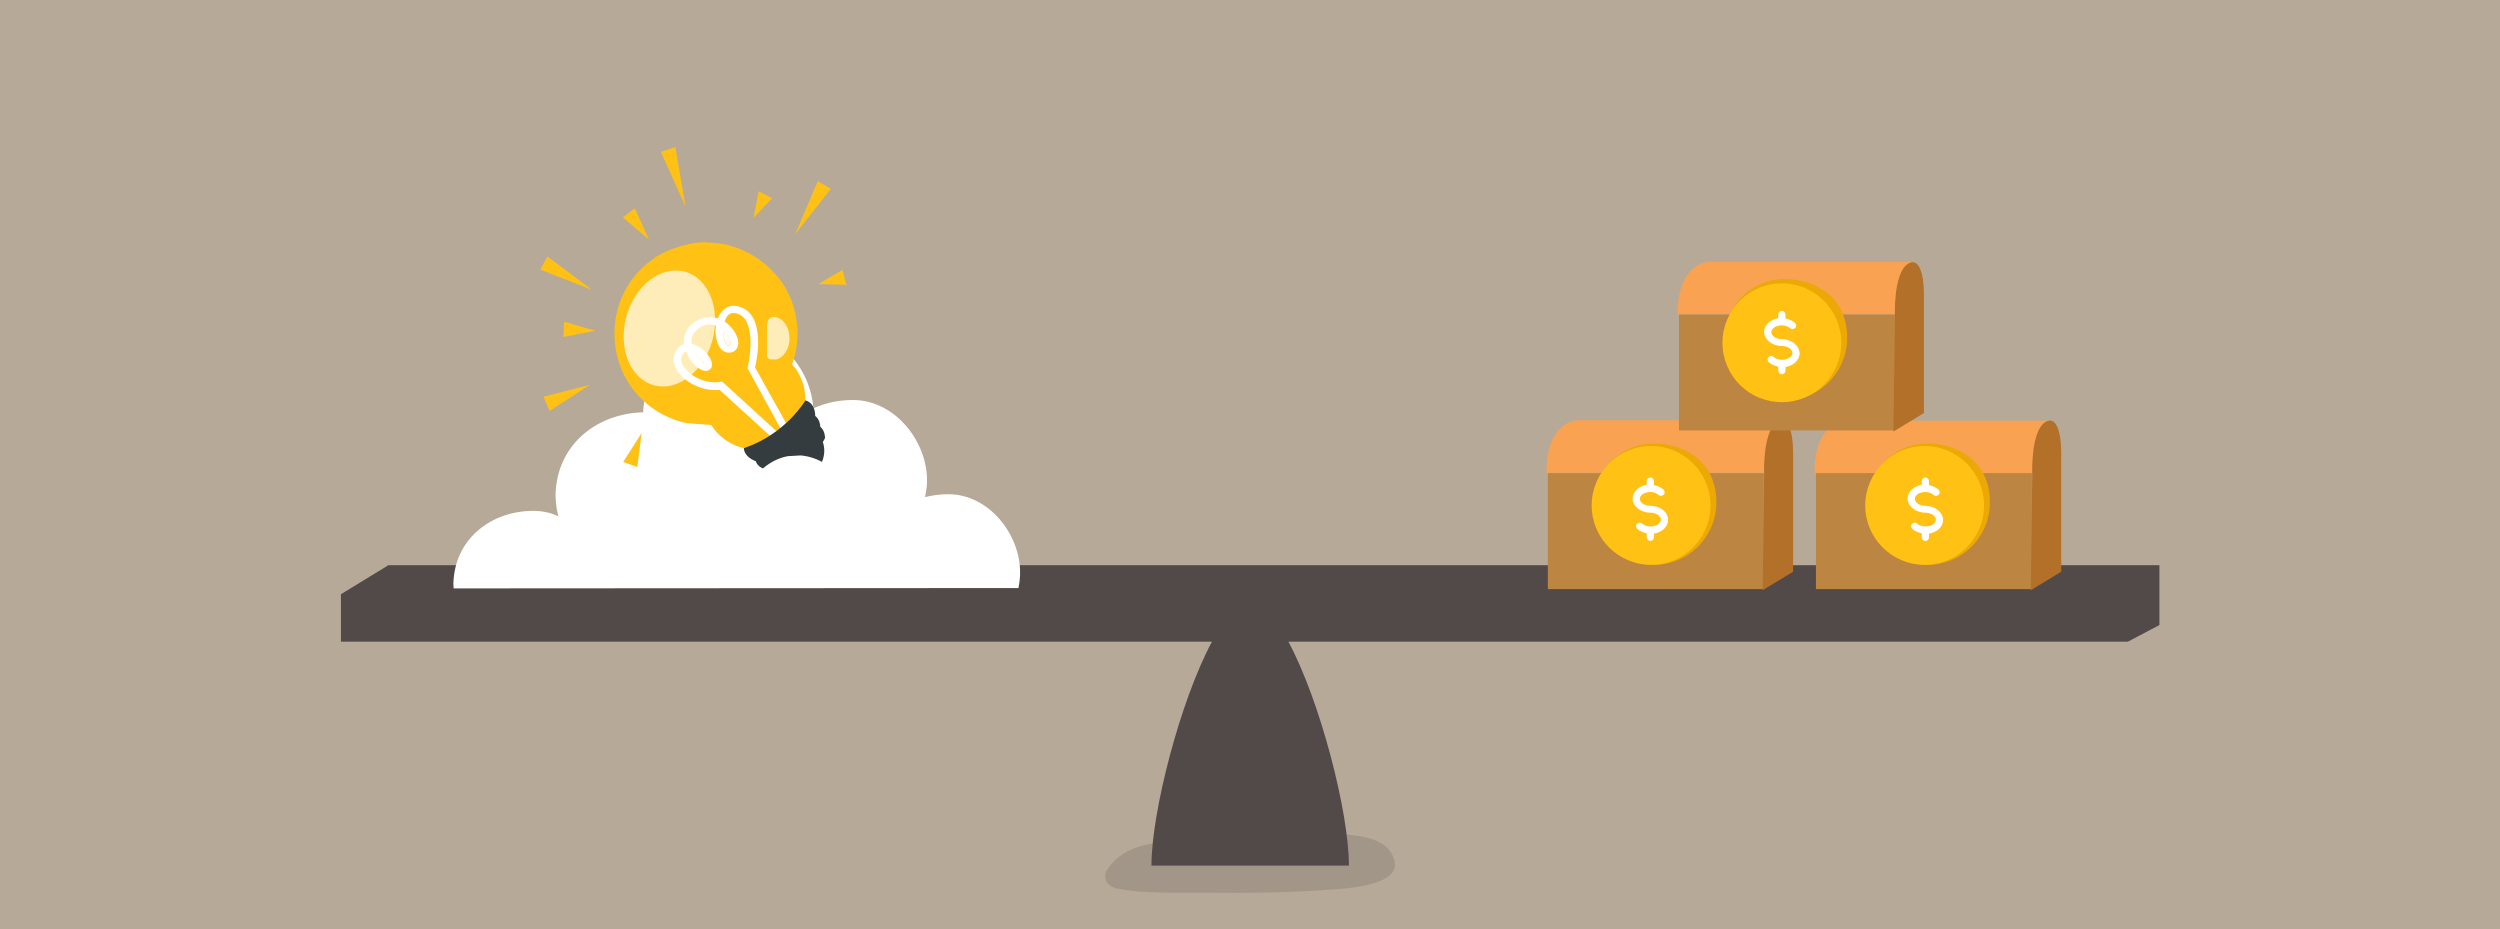 <?xml version="1.0" encoding="utf-8"?>
<!-- Generator: Adobe Illustrator 23.0.1, SVG Export Plug-In . SVG Version: 6.00 Build 0)  -->
<svg version="1.1" id="Layer_1" xmlns="http://www.w3.org/2000/svg" xmlns:xlink="http://www.w3.org/1999/xlink" x="0px" y="0px"
	 viewBox="0 0 690 256.4" style="enable-background:new 0 0 690 256.4;" xml:space="preserve">
<style type="text/css">
	.st0{fill:#B7A998;}
	.st1{fill:#524949;}
	.st2{opacity:0.2;}
	.st3{clip-path:url(#SVGID_2_);fill:#524949;}
	.st4{fill:#F9A252;}
	.st5{fill:#BC8542;}
	.st6{fill:#B27029;}
	.st7{fill:#FFFFFF;}
	.st8{fill:#FFC113;}
	.st9{opacity:0.7;}
	.st10{clip-path:url(#SVGID_4_);fill:#FFFFFF;}
	.st11{fill:#343C40;}
	.st12{clip-path:url(#SVGID_6_);fill:#FFFFFF;}
	.st13{fill:#ECA805;}
</style>
<g>
	<g>
		<rect y="0" class="st0" width="690" height="256.4"/>
	</g>
	<path class="st1" d="M107.2,156l-13.1,8v13.1h240.4c-8.8,16.4-16.7,47.1-16.7,61.8h54.5c0-14.7-7.9-45.4-16.7-61.8h231.7l8.7-4.6
		V156L107.2,156L107.2,156z"/>
	<g class="st2">
		<g>
			<g>
				<g>
					<defs>
						<rect id="SVGID_1_" x="305" y="230" width="80.1" height="16.5"/>
					</defs>
					<clipPath id="SVGID_2_">
						<use xlink:href="#SVGID_1_"  style="overflow:visible;"/>
					</clipPath>
					<path class="st3" d="M383.7,235c-2.9-4.2-10.1-4.5-14.6-4.9c-6-0.4-12.1-0.2-18,0.4c-7.1,0.6-14.3,0.9-21.3,1.8
						c-9.3-0.3-19.2,0.1-24.2,7.7c-1.5,2.3,0.1,4.7,2.5,5.2c8,1.6,16.9,1.1,25,1.2c12,0.1,24,0,36-1C374,245,389.6,243.8,383.7,235"
						/>
				</g>
			</g>
		</g>
	</g>
	<g>
		<path class="st4" d="M491.3,116h-55.9c0,0-8.6,0-8.6,14.5h60.5L491.3,116L491.3,116z"/>
		<polyline class="st5" points="427.2,130.6 427.2,162.6 486.8,162.6 486.8,130.6 427.9,130.6 		"/>
		<path class="st6" d="M486.5,162.9l8.4-5.1v-32.9c0-5.7-1.4-10.3-4.4-8.4c-4.1,2.6-3.6,14.5-3.6,14.5L486.5,162.9L486.5,162.9z"/>
	</g>
	<g>
		<path class="st4" d="M565.3,116.1h-55.9c0,0-8.6,0-8.6,14.5h60.5L565.3,116.1L565.3,116.1z"/>
		<polyline class="st5" points="501.2,130.6 501.2,162.6 560.8,162.6 560.8,130.6 501.9,130.6 		"/>
		<path class="st6" d="M560.5,162.9l8.4-5.1v-32.9c0-5.7-1.4-10.3-4.4-8.4c-4.1,2.6-3.6,14.5-3.6,14.5L560.5,162.9L560.5,162.9z"/>
	</g>
	<g>
		<path class="st4" d="M527.5,72.3h-55.9c0,0-8.6,0-8.6,14.5h60.5L527.5,72.3L527.5,72.3z"/>
		<polyline class="st5" points="463.4,86.8 463.4,118.8 523,118.8 523,86.8 464.1,86.8 		"/>
		<path class="st6" d="M522.6,119.1l8.4-5.1V81.2c0-5.7-1.4-10.3-4.4-8.4c-4.1,2.6-3.6,14.5-3.6,14.5L522.6,119.1L522.6,119.1z"/>
	</g>
</g>
<g id="Layer_2_1_">
	<path class="st7" d="M281.1,162.3c0.2-0.9,0.3-1.9,0.4-2.9c0.8-11-8.1-23-19.8-23c-2.2,0-4.3,0.3-6.4,0.8c0.2-1,0.4-2.1,0.5-3.1
		c0.9-11.3-8.3-23.7-20.4-23.7c-3.9,0-7.6,0.8-10.9,2.3c-0.4-5.1-2.4-10.1-5.8-14c-1.5-1.3-3.1-2.7-4.6-4c-3.4-2.3-7.2-3.6-11.3-3.9
		c-2,0.1-4.1,0.2-6.1,0.3c-4.2,0.8-8,2.6-11.2,5.5c-4.6,4-7.4,9.8-7.9,15.9c0,0.4-0.1,0.9-0.1,1.3c-12.3,0.3-23.1,8.3-24.1,21.4
		c-0.2,2.4,0.1,4.9,0.7,7.3c-2.1-1-4.4-1.5-6.9-1.5c-11.2,0-21.1,7.2-22,18.9c-0.1,0.8-0.1,1.6,0,2.5L281.1,162.3L281.1,162.3z"/>
	<path class="st8" d="M199.9,67.4c0,0-3.6-0.6-6.5-0.5c-2.9,0.1-8.5,1.6-12.2,3.9c-1.9,1.3-3.4,2.5-5,4.2c-3.1,3.4-5.2,7.4-6.1,12
		c-1.3,6.4-0.1,13.2,3.4,18.7c3.6,5.7,9.5,9.8,16.2,11.1l6.5,0.5c0,0,0.1,0,0.1,0c0.1,0.1,0.1,0.2,0.2,0.3
		c3.9,6.1,13.2,8.8,19.3,4.3c3.1-2.3,5.4-5.1,6.2-9c0.7-3.6,0-7.3-1.9-10.4c-0.4-0.7-0.9-1.3-1.5-1.9c0.4-1.1,0.7-2.2,1-3.4
		c1.3-6.4,0.1-13.2-3.4-18.7C212.5,72.9,206.5,68.8,199.9,67.4"/>
	<g class="st9">
		<g>
			<g>
				<defs>
					<rect id="SVGID_3_" x="211.7" y="87.5" width="6.3" height="11.7"/>
				</defs>
				<clipPath id="SVGID_4_">
					<use xlink:href="#SVGID_3_"  style="overflow:visible;"/>
				</clipPath>
				<path class="st10" d="M213.5,87.5c2.5,0,4.4,2.6,4.4,5.9c0,3.2-2,5.9-4.5,5.9c-2.5,0-1.7-2-1.7-5.3
					C211.8,90.8,211.1,87.5,213.5,87.5"/>
			</g>
		</g>
	</g>
	<path class="st7" d="M194.3,100.2c-0.3-0.7-1.2-1.8-2.4-2.5C192.7,98.9,193.7,99.8,194.3,100.2"/>
	<path class="st7" d="M200.4,94.8c0.4,0.6,0.7,0.6,0.8,0.5c0.3-0.1,0.4-0.2,0.4-0.4c0.2-0.8-0.5-2.5-2-3.7
		C199.6,92.6,199.9,94,200.4,94.8"/>
	<path class="st7" d="M204.3,84.7c-2.1-0.7-3.9-0.2-5.2,1.4c-0.4,0.5-0.7,1.2-1,1.8c-2-0.7-4.2-0.4-6.1,0.8c-2.7,1.7-3.4,4-3.2,6.3
		c-0.8,0.2-1.5,0.7-2,1.5c-1.2,1.6-1.2,3.6,0,5.6c1.9,3.2,6.8,6,11.8,5.5l15.6,14.2l1.4-1.6l-16.3-14.9l-0.5,0.1
		c-4.1,0.7-8.6-1.7-10.2-4.4c-0.5-0.9-1-2.1-0.1-3.3c0.2-0.3,0.4-0.6,0.9-0.7c0.2,0.5,0.5,1.1,0.7,1.6c1.4,2.4,3.9,4.4,5.5,3.6
		c0.7-0.4,1-1,0.9-1.9c-0.2-1.8-2.7-4.6-5.3-5.3c-0.1,0-0.2-0.1-0.3-0.1c-0.3-1.8,0.5-3.3,2.2-4.5c1.7-1.1,3.3-1,4.5-0.5
		c-0.3,2.2,0.1,4.5,1,5.9c0.8,1.2,1.9,1.7,3.1,1.5c1.1-0.2,1.8-1,2-2c0.4-2-1.2-4.8-3.6-6.5c0,0,0,0-0.1,0c0.2-0.6,0.4-1.1,0.7-1.5
		c0.7-0.9,1.6-1.1,2.9-0.7c4.8,1.6,3.6,11.1,2.8,14.6l-0.1,0.4l9.2,16.8l1.8-1l-8.9-16C209,99,211.3,87.1,204.3,84.7 M194.3,100.2
		c-0.6-0.3-1.6-1.2-2.4-2.5C193.1,98.4,194,99.5,194.3,100.2 M201.6,95c0,0.2-0.1,0.3-0.4,0.4c-0.1,0-0.4,0.1-0.8-0.5
		c-0.5-0.8-0.8-2.2-0.7-3.6C201.1,92.5,201.8,94.2,201.6,95"/>
	<path class="st11" d="M226.4,117.8c0-0.7-0.3-2.2-1.4-3c0-0.2,0.1-3.5-2.7-4.3c0,0-5.4,9.3-17,13.2c0,0-0.1,2.3,3.3,3.6
		c0,0,0,0,0,0c0.3,0.9,1,1.7,2.5,2.2c0.3,0.7,1,1.7,2.6,2.2c0,0,0.4-0.1,1-0.3c2.7,1.7,6.4,2.1,9,0.1c3-2.3,4.6-6,3.4-9.5
		c0.2-0.3,0.4-0.7,0.6-1.1C227.7,121,227.8,118.9,226.4,117.8 M225.8,117.5c-0.1-0.1-0.3-0.1-0.4-0.2
		C225.5,117.4,225.7,117.4,225.8,117.5 M225.6,119.4c0.3-0.4,0.5-0.8,0.7-1.2C226.1,118.6,225.9,119,225.6,119.4"/>
	<g class="st9">
		<g>
			<g>
				<defs>
					<rect id="SVGID_5_" x="172.1" y="74.7" width="25.3" height="32"/>
				</defs>
				<clipPath id="SVGID_6_">
					<use xlink:href="#SVGID_5_"  style="overflow:visible;"/>
				</clipPath>
				<path class="st12" d="M189.1,75c6.5,1.8,9.9,10.3,7.5,19c-2.4,8.6-9.7,14.2-16.2,12.3c-6.5-1.8-9.9-10.3-7.5-19
					C175.3,78.7,182.5,73.2,189.1,75"/>
			</g>
		</g>
	</g>
	<polygon class="st8" points="150,109.5 162.8,106.2 151.7,113.4 	"/>
	<polygon class="st8" points="151.1,70.8 163.4,80 149.1,74.4 	"/>
	<polygon class="st8" points="186.4,40.6 189.2,57 182.4,41.9 	"/>
	<polygon class="st8" points="229.3,52.1 219.5,64.6 225.7,50 	"/>
	<polygon class="st8" points="155.7,88.8 164.3,91.3 155.5,93 	"/>
	<polygon class="st8" points="175.2,57.5 179.1,66.1 171.9,60 	"/>
	<polygon class="st8" points="213.1,54.7 208,60.1 209.4,52.8 	"/>
	<polygon class="st8" points="233.6,78.6 225.9,78.4 232.5,74.5 	"/>
	<polygon class="st8" points="172,127.5 177.1,119.5 175.9,128.9 	"/>
	<path class="st7" d="M230.4,130.4c-0.9-0.8-1.8-1.6-2.7-2.4c-2-1.3-4.3-2.1-6.7-2.3c-1.2,0.1-2.4,0.1-3.6,0.2
		c-2.5,0.5-4.7,1.6-6.6,3.2c-2.7,2.4-4.4,5.8-4.7,9.4c-0.3,3.7,1,7.5,3.4,10.2l2.7,2.4c2,1.3,4.3,2.1,6.7,2.3
		c1.2-0.1,2.4-0.1,3.6-0.2c2.5-0.5,4.7-1.6,6.6-3.2c2.7-2.4,4.4-5.8,4.7-9.4C234.1,137,232.8,133.2,230.4,130.4"/>
</g>
<g id="Layer_3">
	<g>
		<path class="st13" d="M440,138.8c0-9.1,7.4-16.4,16.4-16.4c9.1,0,17.8,5.6,17.3,17.1c-0.4,9.1-8,16.4-17.1,16.4
			C447.6,155.9,440,147.9,440,138.8"/>
		<path class="st8" d="M439.3,139.5c0-9.1,7.4-16.4,16.4-16.4c9.1,0,16.4,7.4,16.4,16.4c0,9.1-7.4,16.4-16.4,16.4
			S439.3,148.6,439.3,139.5"/>
	</g>
	<g>
		<path class="st13" d="M515.5,138.8c0-9.1,7.4-16.4,16.4-16.4c9.1,0,17.8,5.6,17.3,17.1c-0.4,9.1-8,16.4-17.1,16.4
			C523,155.9,515.5,147.9,515.5,138.8"/>
		<path class="st8" d="M514.8,139.5c0-9.1,7.4-16.4,16.4-16.4c9.1,0,16.4,7.4,16.4,16.4c0,9.1-7.4,16.4-16.4,16.4
			S514.8,148.6,514.8,139.5"/>
	</g>
	<g>
		<path class="st13" d="M476.1,93.4c0-9.1,7.4-16.4,16.4-16.4c9.1,0,17.8,5.6,17.3,17.1c-0.4,9.1-8,16.4-17.1,16.4
			C483.7,110.5,476.1,102.5,476.1,93.4"/>
		<path class="st8" d="M475.4,94.6c0-9.1,7.4-16.4,16.4-16.4c9.1,0,16.4,7.4,16.4,16.4c0,9.1-7.4,16.4-16.4,16.4
			C482.7,111,475.4,103.7,475.4,94.6"/>
	</g>
</g>
<g>
	<g>
		<path class="st7" d="M491.8,93.6c-1.6,0-2.9-0.9-2.9-1.9c0-1.1,1.3-1.9,2.9-1.9c0.9,0,1.7,0.3,2.3,0.8c0.4,0.4,1,0.3,1.4-0.1
			c0.4-0.4,0.3-1-0.1-1.4c-0.7-0.6-1.6-1-2.6-1.2v-1.1c0-0.5-0.4-1-1-1c-0.5,0-1,0.4-1,1v1c-2.2,0.4-3.9,1.9-3.9,3.8
			c0,2.1,2.2,3.9,4.9,3.9c1.6,0,2.9,0.9,2.9,1.9s-1.3,1.9-2.9,1.9c-0.9,0-1.7-0.3-2.3-0.8c-0.4-0.4-1-0.3-1.4,0.1
			c-0.4,0.4-0.3,1,0.1,1.4c0.7,0.6,1.6,1,2.6,1.2v1.1c0,0.5,0.4,1,1,1c0.5,0,1-0.4,1-1v-1c2.2-0.4,3.9-1.9,3.9-3.8
			C496.6,95.4,494.5,93.6,491.8,93.6z"/>
	</g>
</g>
<g>
	<g>
		<path class="st7" d="M455.5,139.6c-1.6,0-2.9-0.9-2.9-1.9c0-1.1,1.3-1.9,2.9-1.9c0.9,0,1.7,0.3,2.3,0.8c0.4,0.4,1,0.3,1.4-0.1
			c0.4-0.4,0.3-1-0.1-1.4c-0.7-0.6-1.6-1-2.6-1.2v-1.1c0-0.5-0.4-1-1-1c-0.5,0-1,0.4-1,1v1c-2.2,0.4-3.9,1.9-3.9,3.8
			c0,2.1,2.2,3.9,4.9,3.9c1.6,0,2.9,0.9,2.9,1.9c0,1.1-1.3,1.9-2.9,1.9c-0.9,0-1.7-0.3-2.3-0.8c-0.4-0.4-1-0.3-1.4,0.1
			c-0.4,0.4-0.3,1,0.1,1.4c0.7,0.6,1.6,1,2.6,1.2v1.1c0,0.5,0.4,1,1,1c0.5,0,1-0.4,1-1v-1c2.2-0.4,3.9-1.9,3.9-3.8
			C460.4,141.3,458.2,139.6,455.5,139.6z"/>
	</g>
</g>
<g>
	<g>
		<path class="st7" d="M531.4,139.6c-1.6,0-2.9-0.9-2.9-1.9c0-1.1,1.3-1.9,2.9-1.9c0.9,0,1.7,0.3,2.3,0.8c0.4,0.4,1,0.3,1.4-0.1
			c0.4-0.4,0.3-1-0.1-1.4c-0.7-0.6-1.6-1-2.6-1.2v-1.1c0-0.5-0.4-1-1-1s-1,0.4-1,1v1c-2.2,0.4-3.9,1.9-3.9,3.8
			c0,2.1,2.2,3.9,4.9,3.9c1.6,0,2.9,0.9,2.9,1.9c0,1.1-1.3,1.9-2.9,1.9c-0.9,0-1.7-0.3-2.3-0.8c-0.4-0.4-1-0.3-1.4,0.1
			c-0.4,0.4-0.3,1,0.1,1.4c0.7,0.6,1.6,1,2.6,1.2v1.1c0,0.5,0.4,1,1,1s1-0.4,1-1v-1c2.2-0.4,3.9-1.9,3.9-3.8
			C536.2,141.3,534,139.6,531.4,139.6z"/>
	</g>
</g>
</svg>
